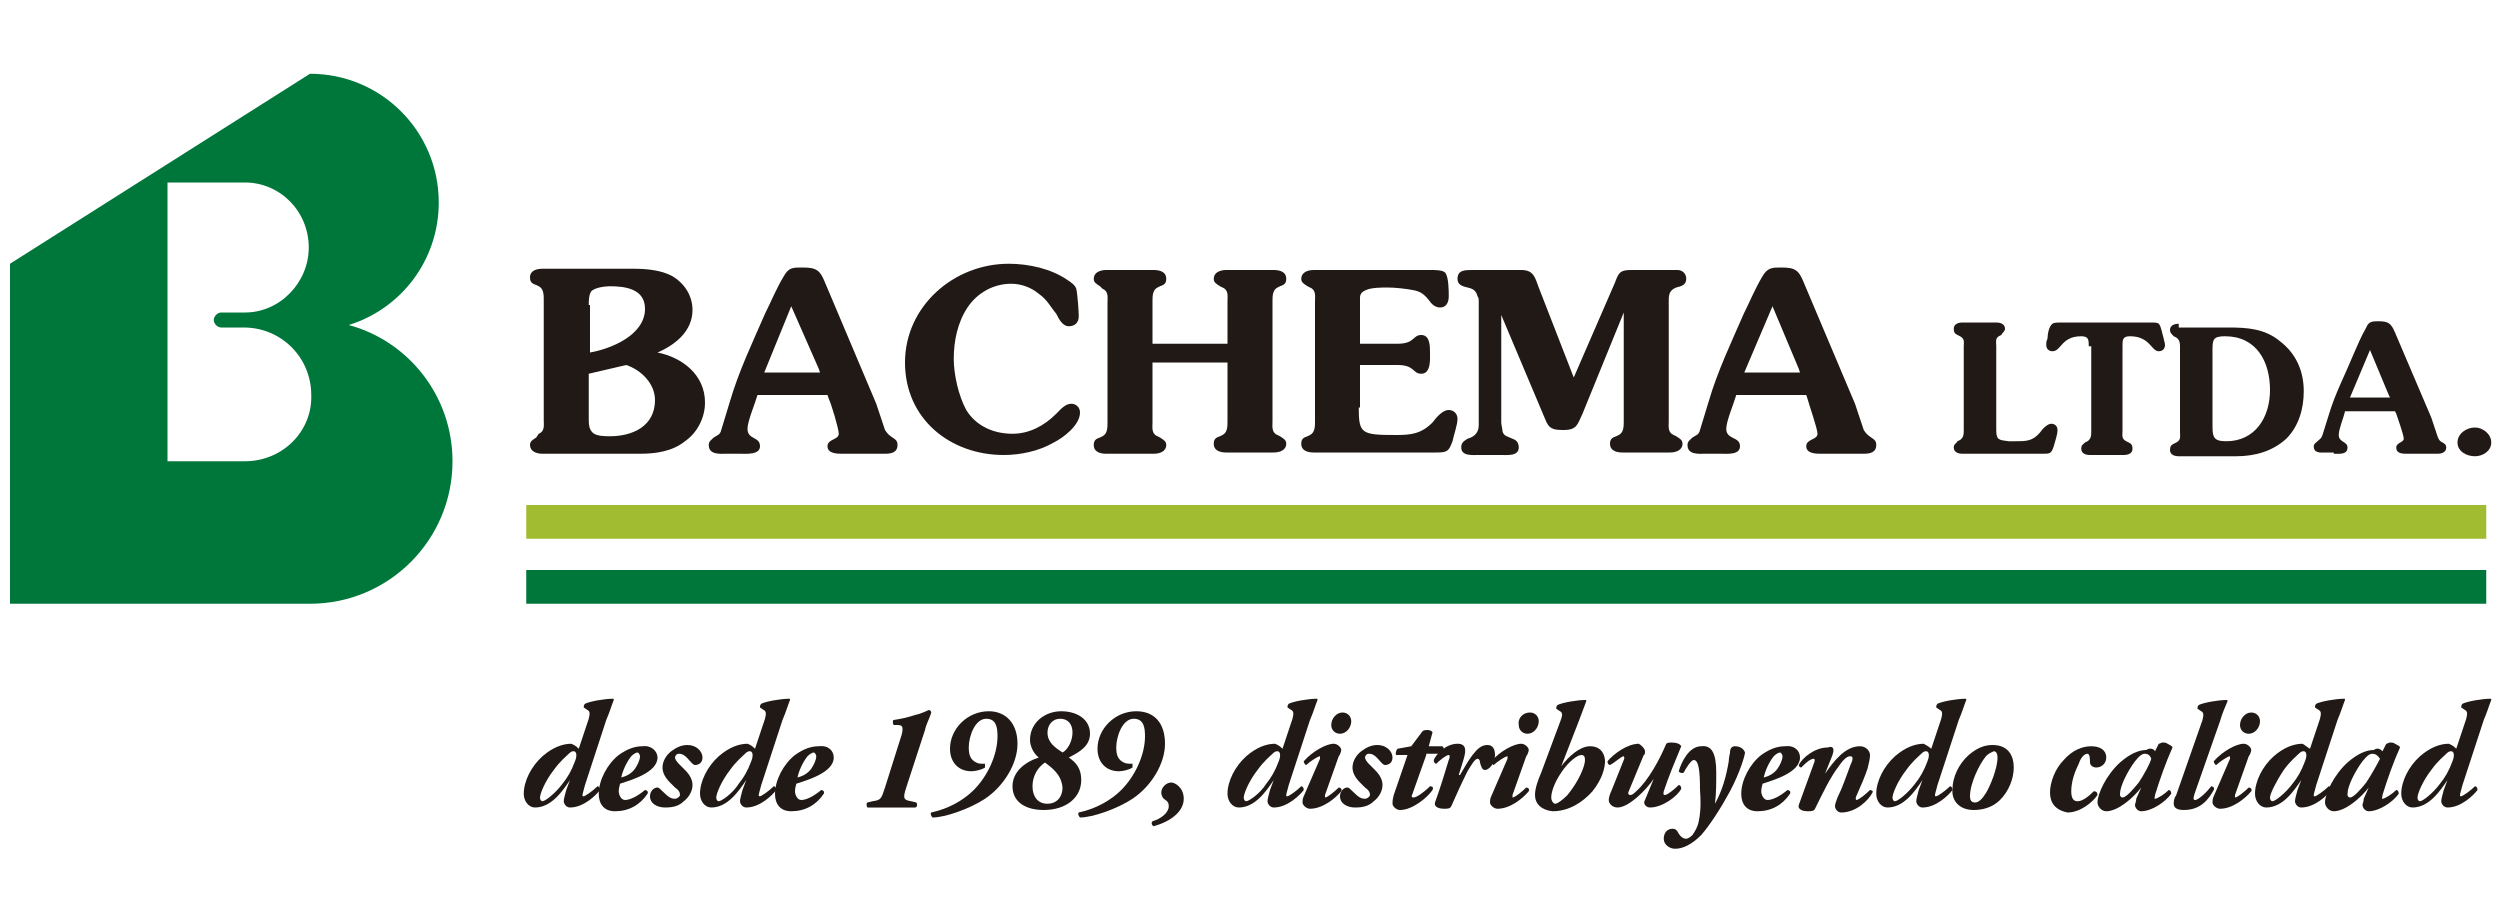 <?xml version="1.0" encoding="utf-8"?>
<!-- Generator: Adobe Illustrator 21.0.0, SVG Export Plug-In . SVG Version: 6.00 Build 0)  -->
<svg version="1.1" id="Capa_1" xmlns="http://www.w3.org/2000/svg" xmlns:xlink="http://www.w3.org/1999/xlink" x="0px" y="0px"
	 viewBox="0 0 200 73" style="enable-background:new 0 0 200 73;" xml:space="preserve">
<style type="text/css">
	.st0{fill:#211915;}
	.st1{fill:#A1BC31;}
	.st2{fill:#00773A;}
</style>
<path class="st0" d="M46.3,59.9l0.8-2.4c0.1-0.4,0.1-0.6-0.1-0.7l-0.3-0.2c0-0.1,0-0.2,0.1-0.3c0.4-0.2,1.6-0.4,2.2-0.4
	c0.1,0,0.1,0,0.1,0.1c-0.2,0.5-0.3,0.9-0.6,1.6l-1.7,5.2c-0.1,0.4-0.2,0.7-0.2,0.8c0,0.1,0,0.1,0.1,0.1c0.1,0,0.7-0.4,1.1-0.8
	c0.1,0,0.2,0.1,0.2,0.3c-0.3,0.4-1.3,1.4-2.4,1.4c-0.3,0-0.5-0.3-0.5-0.5c0-0.2,0.1-0.5,0.2-0.9l0.3-0.8h0c-0.6,0.9-1.5,2.2-2.8,2.2
	c-0.5,0-0.9-0.5-0.9-1.1c0-1,0.6-2.2,1.5-3c0.8-0.7,1.6-1,2.3-1C46,59.6,46.2,59.8,46.3,59.9 M43.2,63.8c0,0.2,0.1,0.3,0.2,0.3
	c0.2,0,1-0.6,1.6-1.4c0.4-0.5,0.7-1,1-1.8c0.2-0.5,0.1-0.8-0.1-0.8c-0.1,0-0.2,0-0.4,0.2c-0.2,0.2-0.7,0.6-1.2,1.3
	C43.6,62.5,43.2,63.5,43.2,63.8"/>
<path class="st0" d="M52.6,60.6c0,1.2-2.1,1.8-3,2.1c0,0.1-0.1,0.3-0.1,0.6c0,0.3,0.2,0.7,0.5,0.7c0.4,0,1-0.3,1.6-0.8
	c0.1,0,0.3,0.1,0.2,0.3c-0.6,0.9-1.5,1.4-2.6,1.4c-0.9,0-1.3-0.6-1.3-1.4c0-1.1,0.7-2.4,1.6-3.1c0.7-0.5,1.3-0.7,1.9-0.7
	C52.1,59.6,52.6,60.1,52.6,60.6 M50.5,60.5c-0.4,0.5-0.7,1.2-0.8,1.7c0.4-0.1,0.8-0.3,1.1-0.7c0.2-0.3,0.4-0.7,0.4-1
	c0-0.1-0.1-0.3-0.2-0.3C50.9,60.2,50.7,60.3,50.5,60.5"/>
<path class="st0" d="M56.2,60.6c0,0.5-0.4,0.6-0.6,0.6c-0.1,0-0.2-0.1-0.3-0.2c-0.5-0.6-0.7-0.7-1-0.7c-0.2,0-0.3,0.2-0.3,0.3
	c0,0.1,0.1,0.3,0.3,0.5l0.5,0.5c0.4,0.4,0.6,0.8,0.6,1.2c0,0.5-0.3,1-0.7,1.3c-0.4,0.4-0.9,0.5-1.5,0.5c-0.6,0-1.2-0.3-1.2-0.9
	c0-0.4,0.3-0.7,0.6-0.7c0.1,0,0.2,0.1,0.4,0.3c0.5,0.5,0.7,0.6,1,0.6c0.2,0,0.4-0.2,0.4-0.3c0-0.2-0.1-0.4-0.4-0.6l-0.4-0.4
	c-0.4-0.4-0.6-0.8-0.6-1.2c0-0.5,0.3-1,0.7-1.3c0.4-0.3,0.8-0.5,1.3-0.5C55.7,59.6,56.2,60.1,56.2,60.6"/>
<path class="st0" d="M60.4,59.9l0.8-2.4c0.1-0.4,0.1-0.6-0.1-0.7l-0.3-0.2c0-0.1,0-0.2,0.1-0.3c0.4-0.2,1.6-0.4,2.2-0.4
	c0.1,0,0.1,0,0.1,0.1c-0.2,0.5-0.3,0.9-0.6,1.6l-1.7,5.2c-0.1,0.4-0.2,0.7-0.2,0.8c0,0.1,0,0.1,0.1,0.1c0.1,0,0.7-0.4,1.1-0.8
	c0.1,0,0.2,0.1,0.2,0.3c-0.3,0.4-1.3,1.4-2.4,1.4c-0.3,0-0.5-0.3-0.5-0.5c0-0.2,0.1-0.5,0.2-0.9l0.3-0.8h0c-0.6,0.9-1.5,2.2-2.8,2.2
	c-0.5,0-0.9-0.5-0.9-1.1c0-1,0.6-2.2,1.5-3c0.8-0.7,1.6-1,2.3-1C60.1,59.6,60.3,59.8,60.4,59.9 M57.3,63.8c0,0.2,0.1,0.3,0.2,0.3
	c0.2,0,1.1-0.6,1.6-1.4c0.4-0.5,0.7-1,1-1.8c0.2-0.5,0.1-0.8-0.1-0.8c-0.1,0-0.2,0-0.4,0.2c-0.2,0.2-0.7,0.6-1.2,1.3
	C57.7,62.5,57.3,63.5,57.3,63.8"/>
<path class="st0" d="M66.7,60.6c0,1.2-2.1,1.8-3,2.1c0,0.1-0.1,0.3-0.1,0.6c0,0.3,0.2,0.7,0.5,0.7c0.4,0,1-0.3,1.6-0.8
	c0.1,0,0.3,0.1,0.2,0.3c-0.6,0.9-1.5,1.4-2.6,1.4c-0.9,0-1.3-0.6-1.3-1.4c0-1.1,0.7-2.4,1.6-3.1c0.7-0.5,1.3-0.7,1.9-0.7
	C66.3,59.6,66.7,60.1,66.7,60.6 M64.6,60.5c-0.4,0.5-0.7,1.2-0.8,1.7c0.4-0.1,0.8-0.3,1.1-0.7c0.2-0.3,0.4-0.7,0.4-1
	c0-0.1-0.1-0.3-0.2-0.3C65,60.2,64.8,60.3,64.6,60.5"/>
<path class="st0" d="M71.5,58c-0.1-0.1-0.1-0.4,0-0.4c0.6-0.1,1.1-0.2,1.7-0.4c0.5-0.1,1.1-0.4,1.1-0.4c0.1,0,0.2,0.1,0.2,0.2
	c-0.1,0.4-0.4,0.9-0.5,1.4l-1.5,4.6c-0.3,0.9-0.2,1,0.4,1.1l0.4,0.1c0.1,0.1,0.1,0.4-0.1,0.4c-0.6,0-1.3,0-2,0c-0.7,0-1.2,0-1.8,0
	c-0.1-0.1-0.1-0.4,0-0.4l0.4-0.1c0.7-0.1,0.7-0.2,1-1.1l1.2-3.8c0.2-0.6,0.2-0.7,0.2-0.9c0-0.2-0.1-0.3-0.4-0.3L71.5,58z"/>
<path class="st0" d="M81.4,59.5c0,1.6-1.1,3.4-2.6,4.4c-1.2,0.8-3.2,1.5-4.2,1.5c-0.1-0.1-0.2-0.3-0.1-0.4c1.4-0.3,2.6-1,3.4-1.8
	c1.1-1.1,1.9-2.8,1.9-4.3c0-0.7-0.1-1.4-0.9-1.4c-0.9,0-1.4,1.4-1.4,2.3c0,0.7,0.2,1,0.6,1.2c0.2,0.1,0.3,0.1,0.7,0.1
	c0,0,0,0.2,0,0.3c-0.3,0.2-0.8,0.3-1.1,0.3c-1,0-1.7-0.7-1.7-1.8c0-1.6,1.4-3,3.1-3C80.5,56.9,81.4,57.9,81.4,59.5"/>
<path class="st0" d="M81,62.9c0-1.1,0.9-1.9,2.1-2.3c-0.4-0.3-0.7-0.9-0.7-1.4c0-1.4,1.2-2.3,2.5-2.3c1.2,0,2.3,0.6,2.3,1.8
	c0,1-0.9,1.5-1.7,1.9c0.6,0.4,1,0.9,1,1.8c0,1.4-1.2,2.4-3,2.4C82.1,64.8,81,64.2,81,62.9 M83.6,61c-0.6,0.4-1,1.1-1,1.9
	c0,0.8,0.4,1.4,1.2,1.4c0.7,0,1.2-0.5,1.2-1.3C84.9,61.9,84.1,61.4,83.6,61 M85.8,58.6c0-0.6-0.3-1.1-1-1.1c-0.6,0-1,0.5-1,1.1
	c0,0.8,0.6,1.2,1.2,1.6C85.4,60,85.8,59.3,85.8,58.6"/>
<path class="st0" d="M93.2,59.5c0,1.6-1.1,3.4-2.6,4.4c-1.2,0.8-3.2,1.5-4.2,1.5c-0.1-0.1-0.2-0.3-0.1-0.4c1.4-0.3,2.6-1,3.4-1.8
	c1.1-1.1,1.9-2.8,1.9-4.3c0-0.7-0.1-1.4-0.9-1.4c-0.9,0-1.4,1.4-1.4,2.3c0,0.7,0.2,1,0.6,1.2c0.2,0.1,0.4,0.1,0.7,0.1
	c0,0,0,0.2,0,0.3c-0.3,0.2-0.8,0.3-1.1,0.3c-1,0-1.7-0.7-1.7-1.8c0-1.6,1.4-3,3.1-3C92.4,56.9,93.2,57.9,93.2,59.5"/>
<path class="st0" d="M94.7,63.9c0,1-1,1.8-2.4,2.2c-0.2-0.1-0.2-0.3-0.1-0.4c0.7-0.2,1.3-0.7,1.3-1.2c0-0.3-0.1-0.4-0.4-0.6
	c-0.1-0.1-0.2-0.3-0.2-0.5c0-0.4,0.4-0.8,0.8-0.8C94,62.6,94.7,63,94.7,63.9"/>
<path class="st0" d="M102.6,59.9l0.8-2.4c0.1-0.4,0.1-0.6-0.1-0.7l-0.3-0.2c0-0.1,0-0.2,0.1-0.3c0.4-0.2,1.6-0.4,2.2-0.4
	c0.1,0,0.1,0,0.1,0.1c-0.2,0.5-0.3,0.9-0.6,1.6l-1.7,5.2c-0.1,0.4-0.2,0.7-0.2,0.8c0,0.1,0,0.1,0.1,0.1c0.1,0,0.7-0.4,1.1-0.8
	c0.1,0,0.2,0.1,0.2,0.3c-0.3,0.4-1.3,1.4-2.4,1.4c-0.3,0-0.5-0.3-0.5-0.5c0-0.2,0.1-0.5,0.2-0.9l0.3-0.8h0c-0.6,0.9-1.5,2.2-2.8,2.2
	c-0.5,0-0.9-0.5-0.9-1.1c0-1,0.6-2.2,1.5-3c0.8-0.7,1.6-1,2.3-1C102.3,59.6,102.5,59.8,102.6,59.9 M99.5,63.8c0,0.2,0.1,0.3,0.2,0.3
	c0.2,0,1.1-0.6,1.6-1.4c0.4-0.5,0.7-1,1-1.8c0.2-0.5,0.1-0.8-0.1-0.8c-0.1,0-0.2,0-0.4,0.2c-0.2,0.2-0.7,0.6-1.2,1.3
	C99.9,62.5,99.5,63.5,99.5,63.8"/>
<path class="st0" d="M106,63.6c0,0.1,0,0.2,0,0.2c0.2,0,0.8-0.5,1.1-0.8c0.1,0,0.3,0.1,0.2,0.3c-0.5,0.6-1.5,1.4-2.5,1.4
	c-0.3,0-0.6-0.3-0.6-0.5c0-0.1,0-0.3,0.1-0.5l1.3-3c0-0.1,0-0.2,0-0.2c-0.2,0-0.9,0.5-1.1,0.7c-0.1,0-0.2-0.2-0.2-0.3
	c0.7-0.8,1.8-1.4,2.4-1.4c0.3,0,0.6,0.3,0.6,0.5c0,0.1-0.1,0.4-0.2,0.5L106,63.6z M107.4,57c0.4,0,0.7,0.3,0.7,0.7
	c0,0.5-0.4,1-0.9,1c-0.4,0-0.7-0.3-0.7-0.7C106.5,57.5,106.9,57,107.4,57"/>
<path class="st0" d="M111.4,60.6c0,0.5-0.4,0.6-0.6,0.6c-0.1,0-0.2-0.1-0.3-0.2c-0.5-0.6-0.7-0.7-1-0.7c-0.2,0-0.3,0.2-0.3,0.3
	c0,0.1,0.1,0.3,0.3,0.5l0.5,0.5c0.4,0.4,0.6,0.8,0.6,1.2c0,0.5-0.3,1-0.7,1.3c-0.4,0.4-0.9,0.5-1.5,0.5c-0.6,0-1.2-0.3-1.2-0.9
	c0-0.4,0.3-0.7,0.6-0.7c0.1,0,0.2,0.1,0.4,0.3c0.5,0.5,0.7,0.6,1,0.6c0.2,0,0.4-0.2,0.4-0.3c0-0.2-0.1-0.4-0.4-0.6l-0.4-0.4
	c-0.4-0.4-0.6-0.8-0.6-1.2c0-0.5,0.3-1,0.7-1.3c0.4-0.3,0.8-0.5,1.3-0.5C110.9,59.6,111.4,60.1,111.4,60.6"/>
<path class="st0" d="M114.1,60.4l-1.1,3.1c-0.1,0.2-0.1,0.3,0.1,0.3c0.2,0,0.8-0.4,1.3-0.9c0.2,0,0.3,0.1,0.2,0.3
	c-0.4,0.6-1.6,1.6-2.6,1.6c-0.3,0-0.6-0.3-0.6-0.5c0-0.2,0-0.3,0.1-0.7l1.1-3.2h-0.9c-0.1-0.1,0-0.4,0.1-0.5l1.1-0.2l0.9-1.2
	c0.1-0.1,0.3-0.1,0.4-0.1c0.2,0,0.4,0.1,0.4,0.2l-0.3,1.1h1.1c0.2,0.2,0.1,0.5-0.1,0.6H114.1z"/>
<path class="st0" d="M119.6,60.4c0,0.7-0.5,1.2-0.8,1.2c-0.2,0-0.3-0.2-0.4-0.6c0-0.2-0.1-0.3-0.2-0.3c-0.2,0-0.5,0.5-0.8,1
	c-0.5,1-0.9,1.9-1.3,2.8c-0.1,0.2-0.3,0.2-0.6,0.2c-0.3,0-0.8-0.1-0.7-0.5c0.4-1.1,0.8-2.4,1.1-3.4c0.1-0.2,0.1-0.4,0-0.4
	c-0.2,0-0.7,0.4-1,0.7c-0.1,0-0.2-0.1-0.2-0.3c0.2-0.5,1-1.3,1.9-1.3c0.7,0,0.7,0.5,0.5,1.2l-0.4,1.3h0.1c0.4-0.7,0.7-1.2,1-1.6
	c0.4-0.5,0.7-0.8,1.2-0.8C119.4,59.6,119.6,59.9,119.6,60.4"/>
<path class="st0" d="M121,63.6c0,0.1,0,0.2,0,0.2c0.2,0,0.8-0.5,1.1-0.8c0.1,0,0.3,0.1,0.2,0.3c-0.5,0.6-1.5,1.4-2.5,1.4
	c-0.3,0-0.6-0.3-0.6-0.5c0-0.1,0-0.3,0.1-0.5l1.3-3c0-0.1,0-0.2,0-0.2c-0.2,0-0.9,0.5-1.1,0.7c-0.1,0-0.2-0.2-0.2-0.3
	c0.7-0.8,1.8-1.4,2.4-1.4c0.3,0,0.6,0.3,0.6,0.5c0,0.1-0.1,0.4-0.2,0.5L121,63.6z M122.4,57c0.4,0,0.7,0.3,0.7,0.7
	c0,0.5-0.4,1-0.9,1c-0.4,0-0.7-0.3-0.7-0.7C121.4,57.5,121.8,57,122.4,57"/>
<path class="st0" d="M122.8,63.6c0-0.5,0.2-1.1,0.5-1.8l1.6-4.3c0.1-0.3,0.1-0.5-0.1-0.6l-0.3-0.2c0-0.1,0-0.2,0.1-0.3
	c0.4-0.2,1.6-0.4,2.2-0.4c0.1,0,0.1,0,0.1,0.1l-0.6,1.6l-1.4,3.6h0c0.6-0.8,1.5-1.6,2.3-1.6c1,0,1.2,0.8,1.2,1.2
	c0,0.5-0.2,1.4-1,2.4c-0.8,0.9-1.9,1.6-3.2,1.6C123.3,64.8,122.8,64.3,122.8,63.6 M126.5,60.4c-0.3,0-1,0.5-1.6,1.4
	c-0.6,0.9-0.8,1.6-0.8,2c0,0.3,0.2,0.5,0.3,0.5c0.2,0,0.6-0.3,1-0.7c0.9-1.1,1.4-2.3,1.4-2.8C126.8,60.5,126.7,60.4,126.5,60.4"/>
<path class="st0" d="M131.6,60.1c0,0.1,0,0.3-0.1,0.3l-1.2,2.9c-0.1,0.2,0,0.3,0.1,0.3c0.1,0,0.2,0,0.5-0.3c1-0.9,1.9-2.6,2.4-3.8
	c0.1-0.1,0.3-0.1,0.4-0.1c0.4,0,0.7,0.1,0.8,0.3c-0.5,1.2-1,2.4-1.4,3.6c0,0.1-0.1,0.3,0.1,0.3c0.2,0,0.8-0.5,1.1-0.8
	c0.1,0,0.2,0.1,0.2,0.3c-0.3,0.6-1.5,1.5-2.5,1.5c-0.3,0-0.6-0.3-0.4-0.6l0.7-1.7h0c-0.6,0.9-2,2.3-2.9,2.3c-0.4,0-0.7-0.3-0.7-0.6
	c0-0.2,0.1-0.5,0.2-0.7l1-2.5c0.1-0.2,0-0.3,0-0.3c-0.2,0-0.7,0.5-1.1,0.7c-0.1,0-0.2-0.1-0.2-0.3c0.5-0.6,1.6-1.4,2.5-1.4
	C131.3,59.6,131.6,59.9,131.6,60.1"/>
<path class="st0" d="M137.3,61.8c0,0.9,0,1.6-0.1,2.5h0c0.6-1.1,0.9-2.2,1.1-3.4c0-0.3,0.1-0.6,0.1-0.7c0-0.4,0.2-0.5,0.4-0.5
	c0.4,0,0.7,0.2,0.8,0.5c0,0.2-0.4,1.6-1.2,3.1c-0.7,1.3-1.6,2.7-2.3,3.5c-0.8,0.8-1.5,1.1-2.1,1.1c-0.4,0-0.9-0.3-0.9-0.8
	c0-0.5,0.3-0.8,0.7-0.8c0.3,0,0.4,0.2,0.5,0.4c0.2,0.3,0.4,0.4,0.6,0.4c0.1,0,0.3-0.1,0.5-0.3c0.2-0.3,0.4-0.6,0.5-1.1
	c0.1-0.5,0.2-1.1,0.1-2.5c0-1.5-0.1-2.4-0.5-2.4c-0.2,0-0.6,0.6-0.8,1c-0.1,0.1-0.4,0-0.4-0.1c0.2-0.7,0.8-2,1.8-2
	C136.9,59.6,137.3,60.2,137.3,61.8"/>
<path class="st0" d="M144,60.6c0,1.2-2.1,1.8-3,2.1c0,0.1-0.1,0.3-0.1,0.6c0,0.3,0.2,0.7,0.5,0.7c0.4,0,1-0.3,1.6-0.8
	c0.1,0,0.3,0.1,0.2,0.3c-0.6,0.9-1.5,1.4-2.6,1.4c-0.9,0-1.3-0.6-1.3-1.4c0-1.1,0.7-2.4,1.6-3.1c0.7-0.5,1.3-0.7,1.9-0.7
	C143.6,59.6,144,60.1,144,60.6 M141.9,60.5c-0.4,0.5-0.7,1.2-0.8,1.7c0.4-0.1,0.8-0.3,1.1-0.7c0.2-0.3,0.4-0.7,0.4-1
	c0-0.1-0.1-0.3-0.2-0.3C142.3,60.2,142.1,60.3,141.9,60.5"/>
<path class="st0" d="M146.6,60.4l-0.6,1.5h0c0.7-1,1.6-2.2,2.8-2.2c0.5,0,0.8,0.4,0.8,0.7c0,0.3-0.1,0.7-0.2,1.1
	c-0.2,0.6-0.5,1.3-0.9,2.2c-0.1,0.2,0,0.3,0,0.3c0.2,0,0.8-0.5,1.1-0.8c0.1,0,0.3,0.1,0.2,0.2c-0.3,0.6-1.3,1.6-2.5,1.6
	c-0.3,0-0.5-0.3-0.5-0.5c0-0.2,0.1-0.4,0.2-0.7c0.4-0.8,0.7-1.7,1-2.5c0.1-0.3,0.2-0.4,0.2-0.6c0-0.1,0-0.2-0.2-0.2
	c-0.2,0-0.5,0.2-0.9,0.8c-0.7,0.9-1.3,2.2-1.9,3.4c-0.1,0.2-0.3,0.2-0.6,0.2c-0.3,0-0.8-0.1-0.7-0.5l1.2-3.3c0.1-0.2,0.1-0.4,0-0.4
	c-0.3,0-0.7,0.4-1,0.7c-0.1,0-0.2-0.1-0.2-0.2c0.3-0.6,1.3-1.4,2.3-1.4C146.8,59.6,146.7,60.1,146.6,60.4"/>
<path class="st0" d="M154.5,59.9l0.8-2.4c0.1-0.4,0.1-0.6-0.1-0.7l-0.3-0.2c0-0.1,0-0.2,0.1-0.3c0.4-0.2,1.6-0.4,2.2-0.4
	c0.1,0,0.1,0,0.1,0.1c-0.2,0.5-0.3,0.9-0.6,1.6l-1.7,5.2c-0.1,0.4-0.2,0.7-0.2,0.8c0,0.1,0,0.1,0.1,0.1c0.1,0,0.7-0.4,1.1-0.8
	c0.1,0,0.2,0.1,0.2,0.3c-0.3,0.4-1.3,1.4-2.4,1.4c-0.3,0-0.5-0.3-0.5-0.5c0-0.2,0.1-0.5,0.2-0.9l0.3-0.8h0c-0.6,0.9-1.5,2.2-2.8,2.2
	c-0.5,0-0.9-0.5-0.9-1.1c0-1,0.6-2.2,1.5-3c0.8-0.7,1.6-1,2.3-1C154.1,59.6,154.4,59.8,154.5,59.9 M151.4,63.8
	c0,0.2,0.1,0.3,0.2,0.3c0.2,0,1-0.6,1.6-1.4c0.4-0.5,0.7-1,1-1.8c0.2-0.5,0.1-0.8-0.1-0.8c-0.1,0-0.2,0-0.4,0.2
	c-0.2,0.2-0.7,0.6-1.2,1.3C151.8,62.5,151.4,63.5,151.4,63.8"/>
<path class="st0" d="M161.1,61.4c0,0.9-0.4,1.9-1.1,2.6c-0.6,0.6-1.4,0.8-2.1,0.8c-1.2,0-1.8-0.8-1.7-1.7c0-0.9,0.5-2,1.3-2.7
	c0.7-0.6,1.3-0.8,1.9-0.8C160.7,59.6,161.1,60.5,161.1,61.4 M158.8,60.6c-0.4,0.5-1.2,2-1.2,3.1c0,0.3,0.1,0.5,0.4,0.5
	c0.3,0,0.6-0.3,0.9-0.8c0.3-0.5,0.9-1.9,0.9-2.8c0-0.3-0.1-0.5-0.3-0.5C159.3,60.2,159,60.3,158.8,60.6"/>
<path class="st0" d="M164,63.4c0-0.8,0.4-1.9,1.1-2.6c0.7-0.8,1.5-1.1,2.2-1.1c0.7,0,1.2,0.3,1.2,0.9c0,0.5-0.4,0.8-0.8,0.8
	c-0.3,0-0.5-0.2-0.5-0.4c0-0.2,0-0.7-0.2-0.7c-0.2,0-0.5,0.2-0.7,0.8c-0.3,0.6-0.6,1.4-0.6,2.2c0,0.6,0.2,0.8,0.5,0.8
	c0.3,0,0.7-0.2,1.3-0.8c0.2,0,0.3,0.1,0.3,0.3c-0.4,0.6-1.4,1.4-2.4,1.4C164.4,64.8,164,64.2,164,63.4"/>
<path class="st0" d="M172.4,60.1l0.3-0.6c0.1,0,0.2-0.1,0.3-0.1c0.1,0,0.3,0,0.4,0.1c0.2,0.1,0.4,0.2,0.4,0.3
	c-0.5,1.1-1,2.5-1.4,3.8c0,0.2-0.1,0.3,0,0.3c0.2,0,0.8-0.4,1.1-0.7c0.1,0,0.2,0.1,0.2,0.3c-0.5,0.7-1.6,1.4-2.4,1.4
	c-0.3,0-0.5-0.3-0.5-0.5c0-0.1,0.1-0.3,0.1-0.5l0.4-0.9h0c-0.7,0.9-1.9,1.9-2.8,1.9c-0.4,0-0.7-0.4-0.7-0.7c0-0.7,0.7-2.2,1.8-3.2
	c0.8-0.7,1.5-1,2.1-1C172,59.8,172.3,59.9,172.4,60.1 M171.6,60.3c-0.2,0-0.4,0.1-0.8,0.6c-0.6,0.8-1.2,2-1.2,2.6v0.1
	c0,0.1,0.1,0.2,0.2,0.2c0.3,0,0.9-0.7,1.3-1.2c0.4-0.6,0.9-1.5,1-1.9C172,60.4,171.8,60.3,171.6,60.3"/>
<path class="st0" d="M173.9,64.3c0-0.2,0-0.4,0.2-0.7l2.1-6c0.1-0.4,0.1-0.6-0.1-0.7l-0.3-0.2c0-0.1,0-0.2,0.1-0.3
	c0.4-0.2,1.6-0.4,2.2-0.4c0.1,0,0.1,0,0.1,0.1c-0.2,0.5-0.4,0.9-0.6,1.6l-2,5.7c-0.1,0.3-0.2,0.6,0,0.6c0.3,0,1-0.7,1.3-1.1
	c0.1,0,0.3,0.1,0.2,0.3c-0.4,0.7-1,1.6-2.4,1.6C174,64.8,173.9,64.5,173.9,64.3"/>
<path class="st0" d="M178.8,63.6c0,0.1,0,0.2,0,0.2c0.2,0,0.8-0.5,1.1-0.8c0.1,0,0.3,0.1,0.2,0.3c-0.5,0.6-1.5,1.4-2.5,1.4
	c-0.3,0-0.6-0.3-0.6-0.5c0-0.1,0-0.3,0.1-0.5l1.3-3c0-0.1,0-0.2,0-0.2c-0.2,0-0.9,0.5-1.1,0.7c-0.1,0-0.2-0.2-0.2-0.3
	c0.7-0.8,1.8-1.4,2.4-1.4c0.3,0,0.6,0.3,0.6,0.5c0,0.1-0.1,0.4-0.2,0.5L178.8,63.6z M180.1,57c0.4,0,0.7,0.3,0.7,0.7
	c0,0.5-0.4,1-0.9,1c-0.4,0-0.7-0.3-0.7-0.7C179.2,57.5,179.6,57,180.1,57"/>
<path class="st0" d="M184.8,59.9l0.8-2.4c0.1-0.4,0.1-0.6-0.1-0.7l-0.3-0.2c0-0.1,0-0.2,0.1-0.3c0.4-0.2,1.6-0.4,2.2-0.4
	c0.1,0,0.1,0,0.1,0.1c-0.2,0.5-0.3,0.9-0.6,1.6l-1.7,5.2c-0.1,0.4-0.2,0.7-0.2,0.8c0,0.1,0,0.1,0.1,0.1c0.1,0,0.7-0.4,1.1-0.8
	c0.1,0,0.2,0.1,0.2,0.3c-0.3,0.4-1.3,1.4-2.4,1.4c-0.3,0-0.5-0.3-0.5-0.5c0-0.2,0.1-0.5,0.2-0.9l0.3-0.8h0c-0.6,0.9-1.5,2.2-2.8,2.2
	c-0.5,0-0.9-0.5-0.9-1.1c0-1,0.6-2.2,1.5-3c0.8-0.7,1.6-1,2.3-1C184.4,59.6,184.6,59.8,184.8,59.9 M181.6,63.8
	c0,0.2,0.1,0.3,0.2,0.3c0.2,0,1-0.6,1.6-1.4c0.4-0.5,0.7-1,1-1.8c0.2-0.5,0.1-0.8-0.1-0.8c-0.1,0-0.2,0-0.4,0.2
	c-0.2,0.2-0.7,0.6-1.2,1.3C182.1,62.5,181.6,63.5,181.6,63.8"/>
<path class="st0" d="M190.6,60.1l0.3-0.6c0.1,0,0.2-0.1,0.3-0.1c0.1,0,0.3,0,0.4,0.1c0.2,0.1,0.4,0.2,0.4,0.3
	c-0.5,1.1-1,2.5-1.4,3.8c0,0.2-0.1,0.3,0,0.3c0.2,0,0.8-0.4,1.1-0.7c0.1,0,0.2,0.1,0.2,0.3c-0.5,0.7-1.6,1.4-2.4,1.4
	c-0.3,0-0.5-0.3-0.5-0.5c0-0.1,0.1-0.3,0.1-0.5l0.4-0.9h0c-0.7,0.9-1.9,1.9-2.8,1.9c-0.4,0-0.7-0.4-0.7-0.7c0-0.7,0.7-2.2,1.8-3.2
	c0.8-0.7,1.5-1,2.1-1C190.2,59.8,190.4,59.9,190.6,60.1 M189.8,60.3c-0.2,0-0.4,0.1-0.8,0.6c-0.6,0.8-1.2,2-1.2,2.6v0.1
	c0,0.1,0.1,0.2,0.2,0.2c0.3,0,0.9-0.7,1.3-1.2c0.4-0.6,0.9-1.5,1.1-1.9C190.2,60.4,190,60.3,189.8,60.3"/>
<path class="st0" d="M196.5,59.9l0.8-2.4c0.1-0.4,0.1-0.6-0.1-0.7l-0.3-0.2c0-0.1,0-0.2,0.1-0.3c0.4-0.2,1.6-0.4,2.2-0.4
	c0.1,0,0.1,0,0.1,0.1c-0.2,0.5-0.3,0.9-0.6,1.6l-1.7,5.2c-0.1,0.4-0.2,0.7-0.2,0.8c0,0.1,0,0.1,0.1,0.1c0.1,0,0.7-0.4,1.1-0.8
	c0.1,0,0.2,0.1,0.2,0.3c-0.3,0.4-1.3,1.4-2.4,1.4c-0.3,0-0.5-0.3-0.5-0.5c0-0.2,0.1-0.5,0.2-0.9l0.3-0.8h0c-0.6,0.9-1.5,2.2-2.8,2.2
	c-0.5,0-0.9-0.5-0.9-1.1c0-1,0.6-2.2,1.5-3c0.8-0.7,1.6-1,2.3-1C196.2,59.6,196.4,59.8,196.5,59.9 M193.4,63.8
	c0,0.2,0.1,0.3,0.2,0.3c0.2,0,1-0.6,1.6-1.4c0.4-0.5,0.7-1,1-1.8c0.2-0.5,0.1-0.8-0.1-0.8c-0.1,0-0.2,0-0.4,0.2
	c-0.2,0.2-0.7,0.6-1.2,1.3C193.8,62.5,193.4,63.5,193.4,63.8"/>
<path class="st0" d="M47.1,24.4c0-0.3,0-0.8,0.2-1.1c0.3-0.3,1.1-0.4,1.5-0.4c1.2,0,2.8,0.2,2.8,1.8c0,2.1-2.7,3.2-4.4,3.5V24.4z
	 M51.2,36.3c1.3,0,2.6-0.2,3.6-1c1-0.7,1.6-1.9,1.6-3.1c0-2.2-1.8-3.6-3.8-4c1.4-0.6,2.8-1.7,2.8-3.4c0-1.1-0.6-2.1-1.6-2.7
	c-0.9-0.5-2.1-0.6-3.1-0.6h-7.3c-0.4,0-1,0.1-1,0.7c0,0.4,0.2,0.5,0.5,0.6l0.2,0.1c0.4,0.2,0.4,0.7,0.4,1.1v9.6
	c0,0.4,0.1,0.9-0.4,1.1L42.9,35c-0.3,0.2-0.5,0.3-0.5,0.6c0,0.5,0.5,0.7,1,0.7H51.2z M47.1,29.9l3-0.7c1.2,0.4,2.3,1.5,2.3,2.8
	c0,2.1-1.8,2.9-3.6,2.9c-0.4,0-1.1,0-1.4-0.3c-0.3-0.3-0.3-0.7-0.3-1.2V29.9z"/>
<path class="st0" d="M61.1,29.9l2.2-5.4l2.2,5l0.1,0.3H61.1z M59.2,36.3c0.5,0,1.6,0.1,1.6-0.6c0-0.8-1-0.5-1-1.4
	c0-0.6,0.6-2,0.8-2.7h5.6l0.1,0.3c0.2,0.4,0.8,2.4,0.8,2.8c0,0.5-0.9,0.4-0.9,1c0,0.6,0.8,0.6,1.2,0.6h3.4c0.5,0,1-0.1,1-0.7
	c0-0.3-0.1-0.4-0.4-0.6c-0.3-0.2-0.4-0.3-0.6-0.6l-0.7-2.1L66,22.6c-0.4-1-0.7-1.2-1.8-1.2c-0.8,0-1.1,0-1.5,0.7c-0.6,1-1,2-1.5,3
	c-1,2.3-2.1,4.6-2.8,7l-0.7,2.3c-0.1,0.4-0.3,0.4-0.6,0.6c-0.2,0.2-0.4,0.3-0.4,0.6c0,0.8,0.9,0.7,1.4,0.7H59.2z"/>
<path class="st0" d="M83.1,23.5c-0.6-0.5-1.4-0.8-2.2-0.8c-1.4,0-2.7,0.7-3.5,1.9c-0.8,1.2-1.1,2.7-1.1,4.1c0,1.3,0.4,3,1,4.1
	c0.8,1.3,2.2,1.9,3.7,1.9c1.3,0,2.5-0.6,3.5-1.6c0.3-0.3,0.7-0.8,1.2-0.8c0.4,0,0.7,0.3,0.7,0.7c0,1-1.3,2-2.1,2.4
	c-1.2,0.7-2.7,1-4,1c-4.3,0-7.9-2.9-7.9-7.4c0-4.5,3.9-7.9,8.3-7.9c1.6,0,3.4,0.4,4.7,1.3c0.3,0.2,0.6,0.4,0.7,0.7
	c0.1,0.4,0.2,1.8,0.2,2.2c0,0.5-0.3,0.8-0.8,0.8c-0.5,0-0.8-0.6-1-1C84,24.5,83.8,24,83.1,23.5"/>
<path class="st0" d="M92.2,33.8c0,0.4-0.1,0.9,0.4,1.1l0.2,0.1c0.3,0.2,0.5,0.3,0.5,0.6c0,0.5-0.5,0.7-1,0.7h-3.8
	c-0.4,0-1-0.1-1-0.7c0-0.4,0.2-0.5,0.5-0.6l0.2-0.1c0.4-0.2,0.4-0.7,0.4-1.1v-9.6c0-0.4,0.1-0.9-0.4-1.1L88,22.9
	c-0.3-0.2-0.5-0.3-0.5-0.6c0-0.5,0.5-0.7,1-0.7h3.8c0.4,0,1,0.1,1,0.7c0,0.4-0.2,0.5-0.5,0.6L92.6,23c-0.4,0.2-0.4,0.7-0.4,1.1v3.4
	h6v-3.4c0-0.4,0.1-0.9-0.4-1.1l-0.2-0.1c-0.3-0.2-0.5-0.3-0.5-0.6c0-0.5,0.5-0.7,1-0.7h3.8c0.4,0,1,0.1,1,0.7c0,0.4-0.2,0.5-0.5,0.6
	l-0.2,0.1c-0.4,0.2-0.4,0.7-0.4,1.1v9.6c0,0.4-0.1,0.9,0.4,1.1l0.2,0.1c0.3,0.2,0.5,0.3,0.5,0.6c0,0.5-0.5,0.7-1,0.7h-3.8
	c-0.4,0-1-0.1-1-0.7c0-0.4,0.2-0.5,0.5-0.6l0.2-0.1c0.4-0.2,0.4-0.7,0.4-1.1v-4.7h-6V33.8z"/>
<path class="st0" d="M108.7,32.6c0,2.1,0.2,2.2,3,2.2c1.2,0,2-0.1,2.9-1c0.3-0.4,0.8-1,1.3-1c0.4,0,0.7,0.3,0.7,0.7
	c0,0.5-0.3,1.3-0.4,1.8c-0.3,0.8-0.4,0.9-1.3,0.9h-9.8c-0.4,0-1-0.1-1-0.7c0-0.4,0.2-0.5,0.5-0.6l0.2-0.1c0.4-0.2,0.4-0.7,0.4-1.1
	v-9.6c0-0.4,0.1-0.9-0.4-1.1l-0.2-0.1c-0.3-0.2-0.5-0.3-0.5-0.6c0-0.5,0.5-0.7,1-0.7h9.4c0.3,0,0.9,0,1.1,0.2
	c0.3,0.3,0.3,1.5,0.3,1.9c0,0.5-0.2,0.9-0.7,0.9c-0.4,0-0.7-0.3-0.9-0.6c-0.4-0.5-0.7-0.7-1.3-0.8c-0.5-0.1-1.4-0.2-2-0.2
	c-0.4,0-1.3,0-1.7,0.2c-0.3,0.1-0.5,0.3-0.5,0.6v3.7h3c1.4,0,1.2-0.7,1.9-0.7c0.7,0,0.7,0.9,0.7,1.4c0,0.5,0.1,1.7-0.7,1.7
	c-0.7,0-0.5-0.7-1.9-0.7h-3V32.6z"/>
<path class="st0" d="M129.2,22.6c0.3-0.8,0.4-1,1.3-1h3.7c0.4,0,0.7,0.3,0.7,0.7c0,0.5-0.4,0.6-0.8,0.7c-0.5,0.2-0.6,0.5-0.6,1v9.7
	c0,0.4-0.1,0.9,0.4,1.1l0.2,0.1c0.3,0.2,0.5,0.3,0.5,0.6c0,0.5-0.5,0.7-1,0.7h-3.8c-0.4,0-1-0.1-1-0.7c0-0.4,0.2-0.5,0.5-0.6
	l0.2-0.1c0.4-0.2,0.4-0.7,0.4-1.1V25l-3.3,8.1c-0.4,0.8-0.4,1.3-1.5,1.3c-0.9,0-1.2-0.1-1.5-0.9l-3.5-8.3v8.6c0,0.2,0.1,0.5,0.1,0.7
	c0.1,0.4,0.4,0.4,0.8,0.6c0.3,0.1,0.5,0.3,0.5,0.7c0,0.7-0.9,0.6-1.4,0.6h-1.8c-0.5,0-1.4,0.1-1.4-0.6c0-0.4,0.2-0.5,0.5-0.7
	c0.3-0.1,0.6-0.2,0.8-0.6c0.1-0.2,0.1-0.4,0.1-0.7v-9.7c0-0.1,0-0.3-0.1-0.4c-0.1-0.4-0.3-0.6-0.8-0.7c-0.4-0.1-0.8-0.2-0.8-0.7
	c0-0.7,0.6-0.7,1.2-0.7h3.9c1,0,1.1,0.6,1.4,1.4l2.8,7.2L129.2,22.6z"/>
<path class="st0" d="M139.5,29.9l2.3-5.4l2.1,5l0.1,0.3H139.5z M137.7,36.3c0.5,0,1.5,0.1,1.5-0.6c0-0.8-1.1-0.5-1.1-1.4
	c0-0.6,0.6-2,0.8-2.7h5.6l0.1,0.3c0.1,0.4,0.8,2.4,0.8,2.8c0,0.5-0.9,0.4-0.9,1c0,0.6,0.8,0.6,1.2,0.6h3.4c0.5,0,1-0.1,1-0.7
	c0-0.3-0.1-0.4-0.4-0.6c-0.3-0.2-0.4-0.3-0.6-0.6l-0.7-2.1l-4.1-9.7c-0.4-1-0.7-1.2-1.8-1.2c-0.7,0-1.1,0-1.5,0.7c-0.6,1-1,2-1.5,3
	c-1,2.3-2.1,4.6-2.8,7l-0.7,2.3c-0.1,0.4-0.3,0.4-0.6,0.6c-0.2,0.2-0.4,0.3-0.4,0.6c0,0.8,0.9,0.7,1.4,0.7H137.7z"/>
<path class="st0" d="M157.1,27.7c0-0.3,0.1-0.6-0.3-0.8l-0.2-0.1c-0.2-0.1-0.3-0.2-0.3-0.5c0-0.4,0.4-0.5,0.7-0.5h2.7
	c0.3,0,0.7,0.1,0.7,0.5c0,0.2-0.2,0.3-0.3,0.5l-0.2,0.1c-0.3,0.2-0.2,0.5-0.2,0.8v6.7c0,0.8,0.2,0.8,1,0.9h0.5c0.9,0,1.4,0,2-0.7
	c0.2-0.3,0.6-0.7,0.9-0.7c0.3,0,0.5,0.2,0.5,0.5c0,0.4-0.2,0.9-0.3,1.3c-0.2,0.6-0.3,0.6-0.9,0.6h-6.4c-0.3,0-0.7-0.1-0.7-0.5
	c0-0.3,0.2-0.3,0.3-0.5l0.2-0.1c0.3-0.2,0.3-0.5,0.3-0.8V27.7z"/>
<path class="st0" d="M167.1,27.7c0-0.5,0-0.8-0.6-0.8c-1.6,0-1.6,1.2-2.3,1.2c-0.3,0-0.5-0.2-0.5-0.5c0-0.2,0-0.3,0.1-0.5
	c0-0.3,0.1-1,0.4-1.2c0.1-0.1,0.5-0.1,0.6-0.1h7.3c0.2,0,0.5,0,0.6,0.1c0.2,0.2,0.3,0.9,0.4,1.2c0,0.1,0.1,0.3,0.1,0.5
	c0,0.3-0.2,0.5-0.5,0.5c-0.6,0-0.7-1.2-2.3-1.2c-0.6,0-0.6,0.3-0.6,0.8v6.8c0,0.3-0.1,0.6,0.3,0.8l0.2,0.1c0.2,0.1,0.3,0.2,0.3,0.5
	c0,0.4-0.4,0.5-0.7,0.5h-2.7c-0.3,0-0.7-0.1-0.7-0.5c0-0.3,0.1-0.3,0.3-0.5l0.2-0.1c0.3-0.2,0.3-0.5,0.3-0.8V27.7z"/>
<path class="st0" d="M177,28.1c0-0.9,0-1.2,1-1.2c2.5,0,3.6,2,3.6,4.3c0,2.2-1.2,4.1-3.5,4.1c-1.1,0-1.1-0.4-1.1-1.4V28.1z
	 M174.3,25.9c-0.3,0-0.7,0.1-0.7,0.5c0,0.2,0.1,0.3,0.3,0.5l0.2,0.1c0.3,0.2,0.3,0.5,0.3,0.8v6.8c0,0.3,0.1,0.6-0.3,0.8l-0.2,0.1
	c-0.2,0.1-0.3,0.2-0.3,0.5c0,0.4,0.4,0.5,0.7,0.5h4.6c1.5,0,2.9-0.4,4-1.4c1-1,1.4-2.4,1.4-3.8c0-1.6-0.6-3-1.9-4
	c-1.2-1-2.6-1.1-4.1-1.1H174.3z"/>
<path class="st0" d="M188,31.8l1.6-3.8l1.5,3.6l0.1,0.2H188z M186.7,36.3c0.4,0,1.1,0.1,1.1-0.5c0-0.5-0.7-0.4-0.7-1
	c0-0.5,0.4-1.4,0.5-1.9h4l0.1,0.2c0.1,0.3,0.6,1.7,0.6,2c0,0.3-0.6,0.3-0.6,0.7c0,0.5,0.5,0.5,0.9,0.5h2.4c0.3,0,0.7-0.1,0.7-0.5
	c0-0.2-0.1-0.3-0.3-0.4c-0.2-0.1-0.3-0.2-0.4-0.5l-0.5-1.5l-2.9-6.8c-0.3-0.7-0.5-0.9-1.3-0.9c-0.5,0-0.8,0-1,0.5
	c-0.4,0.7-0.7,1.4-1,2.1c-0.7,1.7-1.5,3.2-2,4.9l-0.5,1.6c-0.1,0.3-0.2,0.3-0.4,0.5c-0.1,0.1-0.3,0.2-0.3,0.4c0,0.6,0.6,0.5,1,0.5
	H186.7z"/>
<path class="st0" d="M196.6,35.4c0-0.7,0.7-1.2,1.4-1.2c0.6,0,1.3,0.5,1.3,1.2c0,0.7-0.7,1.1-1.3,1.1
	C197.3,36.5,196.6,36.1,196.6,35.4"/>
<rect x="42.1" y="40.4" class="st1" width="156.8" height="2.7"/>
<rect x="42.1" y="45.6" class="st2" width="156.8" height="2.7"/>
<path class="st2" d="M27.9,26c4.2-1.3,7.2-5.2,7.2-9.8c0-5.7-4.6-10.3-10.3-10.3l-24,15.2v27.2h24c6.3,0,11.4-5.1,11.4-11.4
	C36.2,31.7,32.7,27.3,27.9,26 M19.6,36.9h-6.2V14.6h6.2c2.8,0,5.1,2.3,5.1,5.2c0,2.8-2.3,5.2-5.1,5.2h-1.9c-0.3,0-0.6,0.3-0.6,0.6
	c0,0.3,0.3,0.6,0.6,0.6l1.8,0c3,0,5.4,2.4,5.4,5.4C25,34.5,22.6,36.9,19.6,36.9"/>
</svg>
